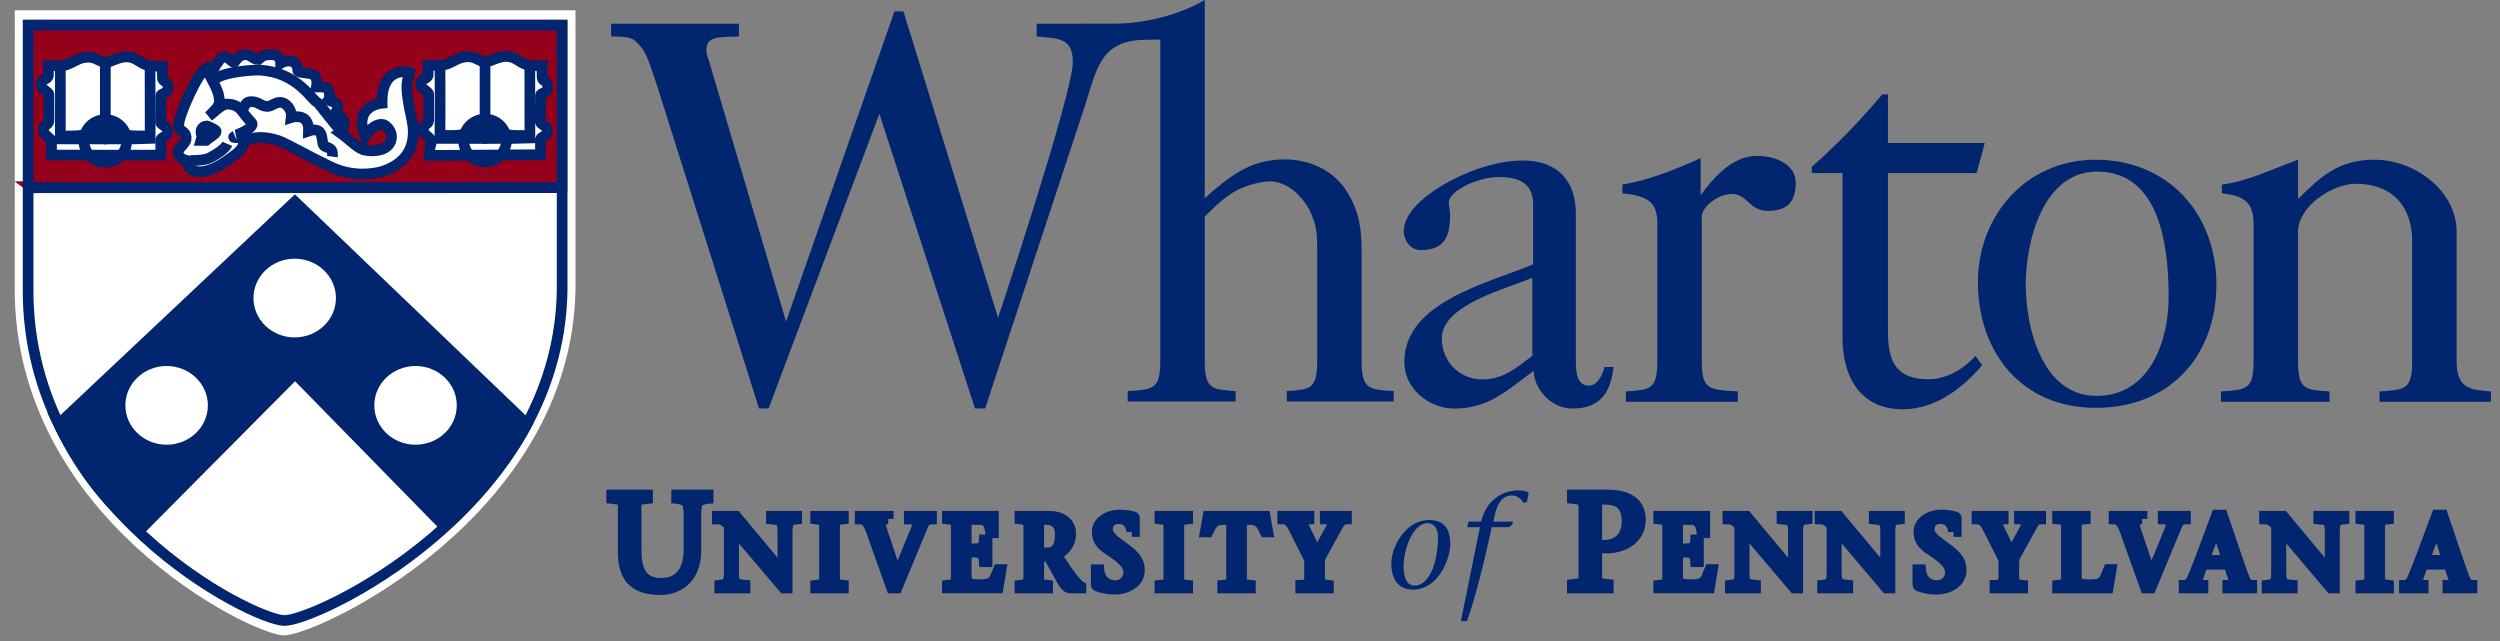 <?xml version="1.0" encoding="UTF-8"?>
<svg width="117px" height="30px" viewBox="0 0 117 30" version="1.1" xmlns="http://www.w3.org/2000/svg" xmlns:xlink="http://www.w3.org/1999/xlink">
    <rect x="0" y="0" width="117" height="30" fill="#808080" stroke="none"/>
    <!-- Generator: sketchtool 54.1 (76490) - https://sketchapp.com -->
    <title>26D86E51-0A13-4E54-9CF1-7EED5D4BC9BF@1x</title>
    <desc>Created with sketchtool.</desc>
    <g id="Welcome" stroke="none" stroke-width="1" fill="none" fill-rule="evenodd">
        <g id="Partners" transform="translate(-1161, -3927)">
            <g id="Wharton_Hall_Pennsylvania" transform="translate(1161, 3927)">
                <path d="M71.714,16.653 L71.714,13 C70.53,13.512 67.476,14.251 67.476,15.837 C67.476,16.885 68.266,17.756 69.371,17.756 C70.372,17.756 70.952,17.215 71.714,16.653 M71.75,12.369 L71.75,9.58 C71.75,8.559 71.091,8.287 70.119,8.287 C69.171,8.287 67.807,8.925 67.801,9.478 C67.799,9.633 67.863,9.82 67.863,10.076 C67.863,11.047 67.615,11.704 66.485,11.704 C66.011,11.704 65.697,11.244 65.697,10.835 C65.697,10.272 66.091,9.735 66.645,9.274 C67.827,8.304 69.722,7.511 71.275,7.511 C72.881,7.511 73.749,8.456 73.749,9.991 L73.749,16.845 C73.749,17.278 73.749,18.047 74.353,18.047 C74.775,18.047 75.012,17.511 75.092,17.176 L75.513,17.176 C75.382,18.404 74.856,19.12 73.592,19.12 C72.618,19.12 71.803,18.25 71.776,17.357 C70.538,18.25 69.697,19.12 68.064,19.12 C66.853,19.12 65.722,18.174 65.722,16.946 C65.722,14.134 69.617,13.265 71.75,12.369" id="Shape" fill="#01256E"></path>
                <path d="M94.804,13.305 C94.804,15.274 95.543,18.528 98.121,18.528 C100.622,18.528 101.492,15.94 101.492,13.919 C101.492,11.747 101.177,8.031 98.148,8.031 C95.568,8.031 94.804,11.389 94.804,13.305 M92.567,13.203 C92.567,10.109 94.804,7.476 98.069,7.476 C101.519,7.476 103.728,10.057 103.728,13.305 C103.728,16.629 101.57,19.086 98.095,19.086 C94.57,19.086 92.567,16.452 92.567,13.203" id="Shape" fill="#01256E"></path>
                <path d="M28.599,1.706 L28.599,1.112 L34.582,1.112 L34.582,1.707 C33.477,1.732 33.057,1.727 33.057,2.392 C33.057,2.417 33.075,2.595 33.18,2.85 L36.788,15.05 L41.861,0.53 L42.28,0.53 L46.708,14.872 C46.708,14.872 50.208,4.387 50.208,2.903 C50.208,1.727 49.464,1.808 48.516,1.707 L48.516,1.112 L52.183,1.107 C53.799,1.108 55.445,0.56 56.381,0 L56.381,9.276 C57.516,8.271 58.487,7.46 60.118,7.46 C61.329,7.46 62.461,7.997 63.067,9.021 C63.621,9.916 63.724,10.76 63.724,11.756 L63.724,16.896 C63.724,18.227 64.066,18.227 65.226,18.303 L65.226,18.788 L60.223,18.788 L60.223,18.303 C61.303,18.227 61.645,18.227 61.645,16.896 L61.645,11.756 C61.645,10.937 61.645,10.579 61.276,9.812 C60.854,9.069 60.105,8.353 59.144,8.509 C57.696,8.742 57.137,9.416 56.381,10.134 L56.381,16.896 C56.381,18.227 56.725,18.227 57.827,18.303 L57.827,18.788 L52.775,18.788 L52.775,18.303 C53.958,18.227 54.301,18.227 54.301,16.896 L54.301,1.862 C54.331,1.841 53.891,1.858 53.356,1.87 C51.335,1.997 51.282,3.524 50.639,5.358 L46.104,19.115 L45.63,19.115 L41.155,5.325 L35.97,19.115 L35.523,19.115 L30.74,3.976 C30.455,3.186 30.319,2.519 29.899,2.085 C29.66,1.854 29.65,1.702 28.599,1.706" id="Path" fill="#01256E" fill-rule="nonzero"></path>
                <path d="M109.021,18.804 L109.021,18.319 C107.888,18.241 107.547,18.241 107.547,16.91 L107.547,10.852 C107.547,9.673 109.125,8.6 110.26,8.6 C111.968,8.6 112.89,9.673 112.89,11.286 L112.89,16.91 C112.89,18.241 112.55,18.241 111.363,18.319 L111.363,18.804 L116.575,18.804 L116.575,18.319 C115.681,18.241 114.97,18.241 114.97,16.91 L114.97,10.852 C114.97,8.933 113.021,7.475 111.125,7.475 C109.467,7.475 108.626,8.24 107.547,9.313 L107.547,7.475 C106.414,7.884 105.216,8.477 103.981,8.642 L103.981,9.047 C105.078,9.163 105.467,9.513 105.467,10.484 L105.467,16.91 C105.467,18.241 105.126,18.241 103.94,18.319 L103.94,18.804" id="Path" fill="#01256E" fill-rule="nonzero"></path>
                <path d="M81.329,18.804 L81.329,18.319 C79.985,18.241 79.643,18.241 79.643,16.91 L79.643,10.134 C79.643,9.726 80.325,9.088 81.066,9.079 C81.749,9.068 81.87,9.869 82.727,9.869 C83.78,9.869 84.04,9.308 84.04,8.542 C84.04,7.748 83.182,7.296 82.222,7.296 C81.092,7.296 80.216,8.275 79.592,9.135 L79.592,7.399 C78.396,7.944 77.104,8.452 75.927,8.638 L75.927,9.047 C77.101,9.169 77.563,9.445 77.563,10.441 L77.563,16.91 C77.563,18.241 77.221,18.241 76.09,18.319 L76.09,18.804" id="Path" fill="#01256E" fill-rule="nonzero"></path>
                <path d="M92.506,8.1 L92.887,6.693 L88.357,6.693 L88.357,4.415 L88.092,4.415 C87.034,5.667 86.015,6.729 84.792,7.806 L84.792,8.1 L86.23,8.1 L86.23,15.808 C86.23,17.636 87.06,19.154 89.05,19.154 C90.758,19.154 92.061,17.917 92.767,17.092 L92.453,16.656 C91.832,17.35 91.01,17.749 90.265,17.749 C88.746,17.749 88.357,16.934 88.357,15.525 L88.357,8.1" id="Path" fill="#01256E" fill-rule="nonzero"></path>
                <path d="M29.771,25.766 C29.771,26.635 30.007,27.3 30.938,27.3 C31.794,27.3 32.244,26.729 32.244,25.736 L32.244,24.004 C32.244,23.874 32.218,23.771 32.207,23.671 C32.175,23.445 31.961,23.358 31.667,23.328 L31.667,23.168 L33.141,23.168 L33.141,23.328 C32.842,23.358 32.635,23.445 32.604,23.671 C32.593,23.771 32.567,23.874 32.567,24.004 L32.567,25.76 C32.567,27.096 31.712,27.594 30.906,27.594 C29.577,27.594 29.165,26.923 29.165,25.798 L29.165,23.945 C29.165,23.367 29.192,23.397 28.626,23.329 L28.626,23.168 L30.306,23.168 L30.306,23.329 C29.745,23.397 29.768,23.367 29.768,23.945" id="Path" fill="#01256E" fill-rule="nonzero"></path>
                <path d="M29.771,25.766 C29.771,26.635 30.007,27.3 30.938,27.3 C31.794,27.3 32.244,26.729 32.244,25.736 L32.244,24.004 C32.244,23.874 32.218,23.771 32.207,23.671 C32.175,23.445 31.961,23.358 31.667,23.328 L31.667,23.168 L33.141,23.168 L33.141,23.328 C32.842,23.358 32.635,23.445 32.604,23.671 C32.593,23.771 32.567,23.874 32.567,24.004 L32.567,25.76 C32.567,27.096 31.712,27.594 30.906,27.594 C29.577,27.594 29.165,26.923 29.165,25.798 L29.165,23.945 C29.165,23.367 29.192,23.397 28.626,23.329 L28.626,23.168 L30.306,23.168 L30.306,23.329 C29.745,23.397 29.768,23.367 29.768,23.945 L29.768,25.766 L29.771,25.766 Z" id="Path" stroke="#01256E" stroke-width="0.5"></path>
                <path d="M36.678,27.518 C35.911,26.617 35.117,25.672 34.33,24.75 L34.33,26.87 C34.33,26.971 34.351,27.053 34.36,27.128 C34.383,27.302 34.549,27.37 34.865,27.393 L34.865,27.518 L33.685,27.518 L33.685,27.393 C33.917,27.37 34.076,27.302 34.1,27.128 C34.11,27.053 34.128,26.971 34.128,26.87 L34.128,24.61 C33.994,24.438 33.843,24.285 33.571,24.285 L33.571,24.161 L34.446,24.161 C35.162,25.026 35.911,25.911 36.629,26.779 L36.639,26.779 L36.639,24.809 C36.639,24.707 36.621,24.627 36.61,24.549 C36.586,24.376 36.421,24.31 36.103,24.286 L36.103,24.162 L37.285,24.162 L37.285,24.286 C37.057,24.31 36.893,24.376 36.87,24.549 C36.861,24.627 36.84,24.707 36.84,24.809 L36.84,27.518" id="Path" fill="#01256E" fill-rule="nonzero"></path>
                <path d="M36.678,27.518 C35.911,26.617 35.117,25.672 34.33,24.75 L34.33,26.87 C34.33,26.971 34.351,27.053 34.36,27.128 C34.383,27.302 34.549,27.37 34.865,27.393 L34.865,27.518 L33.685,27.518 L33.685,27.393 C33.917,27.37 34.076,27.302 34.1,27.128 C34.11,27.053 34.128,26.971 34.128,26.87 L34.128,24.61 C33.994,24.438 33.843,24.285 33.571,24.285 L33.571,24.161 L34.446,24.161 C35.162,25.026 35.911,25.911 36.629,26.779 L36.639,26.779 L36.639,24.809 C36.639,24.707 36.621,24.627 36.61,24.549 C36.586,24.376 36.421,24.31 36.103,24.286 L36.103,24.162 L37.285,24.162 L37.285,24.286 C37.057,24.31 36.893,24.376 36.87,24.549 C36.861,24.627 36.84,24.707 36.84,24.809 L36.84,27.518 L36.678,27.518 L36.678,27.518 Z" id="Path" stroke="#01256E" stroke-width="0.5"></path>
                <path d="M39.056,26.918 C39.056,27.366 39.035,27.34 39.47,27.393 L39.47,27.518 L38.174,27.518 L38.174,27.393 C38.608,27.341 38.588,27.366 38.588,26.918 L38.588,24.76 C38.588,24.314 38.608,24.338 38.174,24.285 L38.174,24.161 L39.47,24.161 L39.47,24.285 C39.035,24.337 39.056,24.314 39.056,24.76" id="Path" fill="#01256E" fill-rule="nonzero"></path>
                <path d="M39.056,26.918 C39.056,27.366 39.035,27.34 39.47,27.393 L39.47,27.518 L38.174,27.518 L38.174,27.393 C38.608,27.341 38.588,27.366 38.588,26.918 L38.588,24.76 C38.588,24.314 38.608,24.338 38.174,24.285 L38.174,24.161 L39.47,24.161 L39.47,24.285 C39.035,24.337 39.056,24.314 39.056,24.76 L39.056,26.918 Z" id="Path" stroke="#01256E" stroke-width="0.5"></path>
                <path d="M41.569,24.286 C41.305,24.286 41.112,24.361 41.269,24.822 C41.458,25.389 41.737,26.213 41.986,26.942 C42.294,26.209 42.589,25.471 42.889,24.736 C43.009,24.435 42.882,24.286 42.554,24.286 L42.554,24.162 L43.595,24.162 L43.595,24.286 C43.456,24.286 43.298,24.332 43.195,24.575 C42.791,25.556 42.383,26.536 41.977,27.518 L41.73,27.518 C41.439,26.689 41.11,25.764 40.815,24.948 C40.638,24.435 40.488,24.286 40.256,24.286 L40.256,24.162 L41.567,24.162" id="Path" fill="#01256E" fill-rule="nonzero"></path>
                <path d="M41.569,24.286 C41.305,24.286 41.112,24.361 41.269,24.822 C41.458,25.389 41.737,26.213 41.986,26.942 C42.294,26.209 42.589,25.471 42.889,24.736 C43.009,24.435 42.882,24.286 42.554,24.286 L42.554,24.162 L43.595,24.162 L43.595,24.286 C43.456,24.286 43.298,24.332 43.195,24.575 C42.791,25.556 42.383,26.536 41.977,27.518 L41.73,27.518 C41.439,26.689 41.11,25.764 40.815,24.948 C40.638,24.435 40.488,24.286 40.256,24.286 L40.256,24.162 L41.567,24.162 L41.567,24.286 L41.569,24.286 Z" id="Path" stroke="#01256E" stroke-width="0.5"></path>
                <path d="M44.339,27.394 C44.772,27.341 44.753,27.366 44.753,26.918 L44.753,24.76 C44.753,24.314 44.772,24.338 44.339,24.285 L44.339,24.161 L46.492,24.161 L46.492,24.932 L46.367,24.932 C46.319,24.575 46.221,24.313 45.875,24.313 L45.219,24.313 L45.219,25.684 L45.624,25.684 C45.929,25.684 46.059,25.564 46.068,25.267 L46.194,25.267 L46.194,26.289 L46.068,26.289 C46.059,26.007 45.947,25.839 45.624,25.839 L45.219,25.839 L45.219,26.924 C45.219,27.331 45.409,27.364 45.841,27.364 C46.541,27.364 46.505,27.168 46.729,26.654 L46.853,26.654 L46.708,27.516 L44.339,27.516" id="Path" fill="#01256E" fill-rule="nonzero"></path>
                <path d="M44.339,27.394 C44.772,27.341 44.753,27.366 44.753,26.918 L44.753,24.76 C44.753,24.314 44.772,24.338 44.339,24.285 L44.339,24.161 L46.492,24.161 L46.492,24.932 L46.367,24.932 C46.319,24.575 46.221,24.313 45.875,24.313 L45.219,24.313 L45.219,25.684 L45.624,25.684 C45.929,25.684 46.059,25.564 46.068,25.267 L46.194,25.267 L46.194,26.289 L46.068,26.289 C46.059,26.007 45.947,25.839 45.624,25.839 L45.219,25.839 L45.219,26.924 C45.219,27.331 45.409,27.364 45.841,27.364 C46.541,27.364 46.505,27.168 46.729,26.654 L46.853,26.654 L46.708,27.516 L44.339,27.516 L44.339,27.394 L44.339,27.394 Z" id="Path" stroke="#01256E" stroke-width="0.5"></path>
                <path d="M47.733,24.162 L49.132,24.162 C49.62,24.162 50.108,24.414 50.108,24.977 C50.108,25.47 49.803,25.809 49.433,25.955 L49.904,26.669 C50.146,27.019 50.414,27.357 50.585,27.456 L50.585,27.518 L50.087,27.518 C49.803,27.518 49.649,26.996 49.066,26.032 L48.614,26.032 L48.614,26.918 C48.614,27.366 48.593,27.34 49.028,27.394 L49.028,27.518 L47.733,27.518 L47.733,27.394 C48.165,27.341 48.147,27.366 48.147,26.918 L48.147,24.76 C48.147,24.314 48.165,24.338 47.733,24.285 L47.733,24.162 L47.733,24.162 Z M48.614,25.879 L49.013,25.879 C49.433,25.879 49.623,25.563 49.623,25.019 C49.623,24.497 49.335,24.315 48.983,24.315 L48.614,24.315 L48.614,25.879 L48.614,25.879 Z" id="Shape" fill="#01256E" fill-rule="nonzero"></path>
                <path d="M47.733,24.162 L49.132,24.162 C49.62,24.162 50.108,24.414 50.108,24.977 C50.108,25.47 49.803,25.809 49.433,25.955 L49.904,26.669 C50.146,27.019 50.414,27.357 50.585,27.456 L50.585,27.518 L50.087,27.518 C49.803,27.518 49.649,26.996 49.066,26.032 L48.614,26.032 L48.614,26.918 C48.614,27.366 48.593,27.34 49.028,27.394 L49.028,27.518 L47.733,27.518 L47.733,27.394 C48.165,27.341 48.147,27.366 48.147,26.918 L48.147,24.76 C48.147,24.314 48.165,24.338 47.733,24.285 L47.733,24.162 L47.733,24.162 Z M48.614,25.879 L49.013,25.879 C49.433,25.879 49.623,25.563 49.623,25.019 C49.623,24.497 49.335,24.315 48.983,24.315 L48.614,24.315 L48.614,25.879 L48.614,25.879 Z" id="Shape" stroke="#01256E" stroke-width="0.5"></path>
                <path d="M52.969,24.876 C52.929,24.541 52.747,24.271 52.361,24.271 C52.082,24.271 51.832,24.415 51.832,24.77 C51.832,25.106 52.169,25.307 52.651,25.667 C53.16,26.046 53.325,26.29 53.325,26.688 C53.325,27.26 52.738,27.576 52.158,27.576 C51.851,27.576 51.586,27.518 51.336,27.422 C51.315,27.412 51.303,27.393 51.303,27.355 L51.303,26.664 L51.428,26.664 C51.481,27.196 51.832,27.408 52.203,27.408 C52.544,27.408 52.824,27.148 52.824,26.798 C52.824,26.486 52.656,26.233 51.932,25.757 C51.673,25.582 51.35,25.397 51.35,24.875 C51.35,24.442 51.832,24.104 52.387,24.104 C52.593,24.104 52.869,24.126 53.061,24.194 C53.091,24.202 53.093,24.224 53.093,24.246 L53.093,24.875" id="Path" fill="#01256E" fill-rule="nonzero"></path>
                <path d="M52.969,24.876 C52.929,24.541 52.747,24.271 52.361,24.271 C52.082,24.271 51.832,24.415 51.832,24.77 C51.832,25.106 52.169,25.307 52.651,25.667 C53.16,26.046 53.325,26.29 53.325,26.688 C53.325,27.26 52.738,27.576 52.158,27.576 C51.851,27.576 51.586,27.518 51.336,27.422 C51.315,27.412 51.303,27.393 51.303,27.355 L51.303,26.664 L51.428,26.664 C51.481,27.196 51.832,27.408 52.203,27.408 C52.544,27.408 52.824,27.148 52.824,26.798 C52.824,26.486 52.656,26.233 51.932,25.757 C51.673,25.582 51.35,25.397 51.35,24.875 C51.35,24.442 51.832,24.104 52.387,24.104 C52.593,24.104 52.869,24.126 53.061,24.194 C53.091,24.202 53.093,24.224 53.093,24.246 L53.093,24.875 L52.969,24.875 L52.969,24.876 Z" id="Path" stroke="#01256E" stroke-width="0.5"></path>
                <path d="M55.169,26.918 C55.169,27.366 55.151,27.34 55.584,27.393 L55.584,27.518 L54.285,27.518 L54.285,27.393 C54.72,27.341 54.703,27.366 54.703,26.918 L54.703,24.76 C54.703,24.314 54.72,24.338 54.285,24.285 L54.285,24.161 L55.584,24.161 L55.584,24.285 C55.151,24.337 55.169,24.314 55.169,24.76" id="Path" fill="#01256E" fill-rule="nonzero"></path>
                <path d="M55.169,26.918 C55.169,27.366 55.151,27.34 55.584,27.393 L55.584,27.518 L54.285,27.518 L54.285,27.393 C54.72,27.341 54.703,27.366 54.703,26.918 L54.703,24.76 C54.703,24.314 54.72,24.338 54.285,24.285 L54.285,24.161 L55.584,24.161 L55.584,24.285 C55.151,24.337 55.169,24.314 55.169,24.76 L55.169,26.918 Z" id="Path" stroke="#01256E" stroke-width="0.5"></path>
                <path d="M58.104,26.918 C58.104,27.366 58.085,27.34 58.517,27.393 L58.517,27.518 L57.222,27.518 L57.222,27.393 C57.654,27.341 57.638,27.366 57.638,26.918 L57.638,24.315 L57.202,24.315 C56.782,24.315 56.688,24.576 56.529,24.894 L56.407,24.894 L56.538,24.162 L59.204,24.162 L59.333,24.894 L59.211,24.894 C59.053,24.576 58.957,24.315 58.537,24.315 L58.105,24.315" id="Path" fill="#01256E" fill-rule="nonzero"></path>
                <path d="M58.104,26.918 C58.104,27.366 58.085,27.34 58.517,27.393 L58.517,27.518 L57.222,27.518 L57.222,27.393 C57.654,27.341 57.638,27.366 57.638,26.918 L57.638,24.315 L57.202,24.315 C56.782,24.315 56.688,24.576 56.529,24.894 L56.407,24.894 L56.538,24.162 L59.204,24.162 L59.333,24.894 L59.211,24.894 C59.053,24.576 58.957,24.315 58.537,24.315 L58.105,24.315 L58.105,26.918 L58.104,26.918 Z" id="Path" stroke="#01256E" stroke-width="0.5"></path>
                <path d="M60.874,27.394 C61.308,27.341 61.288,27.366 61.288,26.918 L61.288,26.18 L60.549,24.716 C60.388,24.404 60.254,24.285 60.031,24.285 L60.031,24.161 L61.26,24.161 L61.26,24.285 C60.895,24.285 60.928,24.468 61.047,24.716 L61.634,25.921 L62.296,24.716 C62.459,24.424 62.304,24.285 62.022,24.285 L62.022,24.161 L63.012,24.161 L63.012,24.285 C62.879,24.285 62.747,24.347 62.619,24.576 L61.815,26.032 C61.766,26.128 61.758,26.263 61.758,26.381 L61.758,26.918 C61.758,27.366 61.738,27.34 62.169,27.394 L62.169,27.518 L60.873,27.518" id="Path" fill="#01256E" fill-rule="nonzero"></path>
                <path d="M60.874,27.394 C61.308,27.341 61.288,27.366 61.288,26.918 L61.288,26.18 L60.549,24.716 C60.388,24.404 60.254,24.285 60.031,24.285 L60.031,24.161 L61.26,24.161 L61.26,24.285 C60.895,24.285 60.928,24.468 61.047,24.716 L61.634,25.921 L62.296,24.716 C62.459,24.424 62.304,24.285 62.022,24.285 L62.022,24.161 L63.012,24.161 L63.012,24.285 C62.879,24.285 62.747,24.347 62.619,24.576 L61.815,26.032 C61.766,26.128 61.758,26.263 61.758,26.381 L61.758,26.918 C61.758,27.366 61.738,27.34 62.169,27.394 L62.169,27.518 L60.873,27.518 L60.873,27.394 L60.874,27.394 Z" id="Path" stroke="#01256E" stroke-width="0.5"></path>
                <path d="M65.114,26.369 C65.114,25.554 65.819,24.336 66.862,24.336 C67.692,24.336 67.873,24.894 67.873,25.454 C67.873,26.138 67.324,27.593 66.13,27.593 C65.332,27.593 65.114,26.954 65.114,26.369 M67.299,25.155 C67.299,24.509 66.904,24.485 66.804,24.485 C66.13,24.485 65.688,25.692 65.688,26.499 C65.688,26.822 65.744,27.407 66.206,27.407 C66.917,27.406 67.299,26.238 67.299,25.155" id="Shape" fill="#01256E" fill-rule="nonzero"></path>
                <path d="M70.779,24.541 L70.628,24.672 L69.81,24.672 C69.504,26.15 69.008,28.122 68.651,29.069 L68.369,29.069 L69.261,24.672 L68.668,24.672 L68.726,24.412 L69.312,24.412 C69.641,23.086 70.742,22.949 71.003,22.949 C71.147,22.949 71.446,22.972 71.542,23.061 L71.466,23.471 L71.31,23.546 C71.221,23.377 71.023,23.186 70.76,23.186 C70.385,23.186 70.103,23.439 69.955,24.11 L69.887,24.411 L70.805,24.411" id="Path" fill="#01256E" fill-rule="nonzero"></path>
                <path d="M74.729,26.741 C74.729,27.32 74.703,27.289 75.266,27.357 L75.266,27.518 L73.587,27.518 L73.587,27.357 C74.149,27.289 74.125,27.32 74.125,26.741 L74.125,23.943 C74.125,23.366 74.149,23.396 73.587,23.327 L73.587,23.167 L75.22,23.167 C76.258,23.167 76.771,23.577 76.771,24.322 C76.771,25.217 75.96,25.703 75.005,25.647 L75.005,25.522 C75.784,25.536 76.146,25.069 76.146,24.383 C76.146,23.688 75.81,23.365 75.111,23.365 L74.729,23.365" id="Path" fill="#01256E" fill-rule="nonzero"></path>
                <path d="M74.729,26.741 C74.729,27.32 74.703,27.289 75.266,27.357 L75.266,27.518 L73.587,27.518 L73.587,27.357 C74.149,27.289 74.125,27.32 74.125,26.741 L74.125,23.943 C74.125,23.366 74.149,23.396 73.587,23.327 L73.587,23.167 L75.22,23.167 C76.258,23.167 76.771,23.577 76.771,24.322 C76.771,25.217 75.96,25.703 75.005,25.647 L75.005,25.522 C75.784,25.536 76.146,25.069 76.146,24.383 C76.146,23.688 75.81,23.365 75.111,23.365 L74.729,23.365 L74.729,26.741 L74.729,26.741 Z" id="Path" stroke="#01256E" stroke-width="0.5"></path>
                <path d="M77.631,27.394 C78.064,27.341 78.045,27.366 78.045,26.918 L78.045,24.76 C78.045,24.314 78.064,24.338 77.631,24.285 L77.631,24.161 L79.785,24.161 L79.785,24.932 L79.659,24.932 C79.61,24.575 79.513,24.313 79.167,24.313 L78.512,24.313 L78.512,25.684 L78.916,25.684 C79.219,25.684 79.35,25.564 79.36,25.267 L79.486,25.267 L79.486,26.289 L79.36,26.289 C79.35,26.007 79.239,25.839 78.916,25.839 L78.512,25.839 L78.512,26.924 C78.512,27.331 78.7,27.364 79.133,27.364 C79.83,27.364 79.798,27.168 80.021,26.654 L80.145,26.654 L80.001,27.516 L77.631,27.516" id="Path" fill="#01256E" fill-rule="nonzero"></path>
                <path d="M77.631,27.394 C78.064,27.341 78.045,27.366 78.045,26.918 L78.045,24.76 C78.045,24.314 78.064,24.338 77.631,24.285 L77.631,24.161 L79.785,24.161 L79.785,24.932 L79.659,24.932 C79.61,24.575 79.513,24.313 79.167,24.313 L78.512,24.313 L78.512,25.684 L78.916,25.684 C79.219,25.684 79.35,25.564 79.36,25.267 L79.486,25.267 L79.486,26.289 L79.36,26.289 C79.35,26.007 79.239,25.839 78.916,25.839 L78.512,25.839 L78.512,26.924 C78.512,27.331 78.7,27.364 79.133,27.364 C79.83,27.364 79.798,27.168 80.021,26.654 L80.145,26.654 L80.001,27.516 L77.631,27.516 L77.631,27.394 L77.631,27.394 Z" id="Path" stroke="#01256E" stroke-width="0.5"></path>
                <path d="M83.971,27.518 C83.205,26.617 82.411,25.672 81.625,24.75 L81.625,26.87 C81.625,26.971 81.644,27.053 81.654,27.128 C81.678,27.302 81.84,27.37 82.158,27.393 L82.158,27.518 L80.979,27.518 L80.979,27.393 C81.211,27.37 81.37,27.302 81.393,27.128 C81.405,27.053 81.421,26.971 81.421,26.87 L81.421,24.61 C81.288,24.438 81.138,24.285 80.865,24.285 L80.865,24.161 L81.74,24.161 C82.459,25.026 83.205,25.911 83.923,26.779 L83.931,26.779 L83.931,24.809 C83.931,24.707 83.914,24.627 83.902,24.549 C83.88,24.376 83.715,24.31 83.398,24.286 L83.398,24.162 L84.578,24.162 L84.578,24.286 C84.353,24.31 84.187,24.376 84.164,24.549 C84.155,24.627 84.134,24.707 84.134,24.809 L84.134,27.518" id="Path" fill="#01256E" fill-rule="nonzero"></path>
                <path d="M83.971,27.518 C83.205,26.617 82.411,25.672 81.625,24.75 L81.625,26.87 C81.625,26.971 81.644,27.053 81.654,27.128 C81.678,27.302 81.84,27.37 82.158,27.393 L82.158,27.518 L80.979,27.518 L80.979,27.393 C81.211,27.37 81.37,27.302 81.393,27.128 C81.405,27.053 81.421,26.971 81.421,26.87 L81.421,24.61 C81.288,24.438 81.138,24.285 80.865,24.285 L80.865,24.161 L81.74,24.161 C82.459,25.026 83.205,25.911 83.923,26.779 L83.931,26.779 L83.931,24.809 C83.931,24.707 83.914,24.627 83.902,24.549 C83.88,24.376 83.715,24.31 83.398,24.286 L83.398,24.162 L84.578,24.162 L84.578,24.286 C84.353,24.31 84.187,24.376 84.164,24.549 C84.155,24.627 84.134,24.707 84.134,24.809 L84.134,27.518 L83.971,27.518 L83.971,27.518 Z" id="Path" stroke="#01256E" stroke-width="0.5"></path>
                <path d="M88.287,27.518 C87.52,26.617 86.726,25.672 85.94,24.75 L85.94,26.87 C85.94,26.971 85.961,27.053 85.969,27.128 C85.994,27.302 86.158,27.37 86.476,27.393 L86.476,27.518 L85.297,27.518 L85.297,27.393 C85.527,27.37 85.687,27.302 85.708,27.128 C85.722,27.053 85.737,26.971 85.737,26.87 L85.737,24.61 C85.605,24.438 85.456,24.285 85.18,24.285 L85.18,24.161 L86.057,24.161 C86.774,25.026 87.52,25.911 88.238,26.779 L88.247,26.779 L88.247,24.809 C88.247,24.707 88.229,24.627 88.221,24.549 C88.195,24.376 88.031,24.31 87.714,24.286 L87.714,24.162 L88.894,24.162 L88.894,24.286 C88.668,24.31 88.503,24.376 88.481,24.549 C88.468,24.627 88.449,24.707 88.449,24.809 L88.449,27.518" id="Path" fill="#01256E" fill-rule="nonzero"></path>
                <path d="M88.287,27.518 C87.52,26.617 86.726,25.672 85.94,24.75 L85.94,26.87 C85.94,26.971 85.961,27.053 85.969,27.128 C85.994,27.302 86.158,27.37 86.476,27.393 L86.476,27.518 L85.297,27.518 L85.297,27.393 C85.527,27.37 85.687,27.302 85.708,27.128 C85.722,27.053 85.737,26.971 85.737,26.87 L85.737,24.61 C85.605,24.438 85.456,24.285 85.18,24.285 L85.18,24.161 L86.057,24.161 C86.774,25.026 87.52,25.911 88.238,26.779 L88.247,26.779 L88.247,24.809 C88.247,24.707 88.229,24.627 88.221,24.549 C88.195,24.376 88.031,24.31 87.714,24.286 L87.714,24.162 L88.894,24.162 L88.894,24.286 C88.668,24.31 88.503,24.376 88.481,24.549 C88.468,24.627 88.449,24.707 88.449,24.809 L88.449,27.518 L88.287,27.518 L88.287,27.518 Z" id="Path" stroke="#01256E" stroke-width="0.5"></path>
                <path d="M91.425,24.876 C91.385,24.541 91.201,24.271 90.817,24.271 C90.538,24.271 90.288,24.415 90.288,24.77 C90.288,25.106 90.625,25.307 91.106,25.667 C91.617,26.046 91.781,26.29 91.781,26.688 C91.781,27.26 91.195,27.576 90.615,27.576 C90.306,27.576 90.041,27.518 89.789,27.422 C89.772,27.412 89.757,27.393 89.757,27.355 L89.757,26.664 L89.883,26.664 C89.935,27.196 90.288,27.408 90.658,27.408 C90.999,27.408 91.279,27.148 91.279,26.798 C91.279,26.486 91.112,26.233 90.388,25.757 C90.129,25.582 89.806,25.397 89.806,24.875 C89.806,24.442 90.288,24.104 90.842,24.104 C91.049,24.104 91.324,24.126 91.516,24.194 C91.544,24.202 91.55,24.224 91.55,24.246 L91.55,24.875" id="Path" fill="#01256E" fill-rule="nonzero"></path>
                <path d="M91.425,24.876 C91.385,24.541 91.201,24.271 90.817,24.271 C90.538,24.271 90.288,24.415 90.288,24.77 C90.288,25.106 90.625,25.307 91.106,25.667 C91.617,26.046 91.781,26.29 91.781,26.688 C91.781,27.26 91.195,27.576 90.615,27.576 C90.306,27.576 90.041,27.518 89.789,27.422 C89.772,27.412 89.757,27.393 89.757,27.355 L89.757,26.664 L89.883,26.664 C89.935,27.196 90.288,27.408 90.658,27.408 C90.999,27.408 91.279,27.148 91.279,26.798 C91.279,26.486 91.112,26.233 90.388,25.757 C90.129,25.582 89.806,25.397 89.806,24.875 C89.806,24.442 90.288,24.104 90.842,24.104 C91.049,24.104 91.324,24.126 91.516,24.194 C91.544,24.202 91.55,24.224 91.55,24.246 L91.55,24.875 L91.425,24.875 L91.425,24.876 Z" id="Path" stroke="#01256E" stroke-width="0.5"></path>
                <path d="M93.366,27.394 C93.799,27.341 93.779,27.366 93.779,26.918 L93.779,26.18 L93.037,24.716 C92.878,24.404 92.744,24.285 92.522,24.285 L92.522,24.161 L93.75,24.161 L93.75,24.285 C93.385,24.285 93.418,24.468 93.537,24.716 L94.123,25.921 L94.786,24.716 C94.949,24.424 94.797,24.285 94.511,24.285 L94.511,24.161 L95.503,24.161 L95.503,24.285 C95.37,24.285 95.239,24.347 95.108,24.576 L94.305,26.032 C94.258,26.128 94.245,26.263 94.245,26.381 L94.245,26.918 C94.245,27.366 94.227,27.34 94.66,27.394 L94.66,27.518 L93.365,27.518" id="Path" fill="#01256E" fill-rule="nonzero"></path>
                <path d="M93.366,27.394 C93.799,27.341 93.779,27.366 93.779,26.918 L93.779,26.18 L93.037,24.716 C92.878,24.404 92.744,24.285 92.522,24.285 L92.522,24.161 L93.75,24.161 L93.75,24.285 C93.385,24.285 93.418,24.468 93.537,24.716 L94.123,25.921 L94.786,24.716 C94.949,24.424 94.797,24.285 94.511,24.285 L94.511,24.161 L95.503,24.161 L95.503,24.285 C95.37,24.285 95.239,24.347 95.108,24.576 L94.305,26.032 C94.258,26.128 94.245,26.263 94.245,26.381 L94.245,26.918 C94.245,27.366 94.227,27.34 94.66,27.394 L94.66,27.518 L93.365,27.518 L93.365,27.394 L93.366,27.394 Z" id="Path" stroke="#01256E" stroke-width="0.5"></path>
                <path d="M96.294,27.394 C96.729,27.341 96.71,27.366 96.71,26.918 L96.71,24.76 C96.71,24.314 96.729,24.338 96.294,24.285 L96.294,24.161 L97.593,24.161 L97.593,24.285 C97.156,24.337 97.175,24.314 97.175,24.76 L97.175,26.996 C97.175,27.332 97.366,27.365 97.793,27.365 C98.492,27.365 98.462,27.169 98.685,26.655 L98.803,26.655 L98.66,27.517 L96.294,27.517" id="Path" fill="#01256E" fill-rule="nonzero"></path>
                <path d="M96.294,27.394 C96.729,27.341 96.71,27.366 96.71,26.918 L96.71,24.76 C96.71,24.314 96.729,24.338 96.294,24.285 L96.294,24.161 L97.593,24.161 L97.593,24.285 C97.156,24.337 97.175,24.314 97.175,24.76 L97.175,26.996 C97.175,27.332 97.366,27.365 97.793,27.365 C98.492,27.365 98.462,27.169 98.685,26.655 L98.803,26.655 L98.66,27.517 L96.294,27.517 L96.294,27.394 Z" id="Path" stroke="#01256E" stroke-width="0.5"></path>
                <path d="M100.251,24.286 C99.987,24.286 99.793,24.361 99.951,24.822 C100.14,25.389 100.419,26.213 100.669,26.942 C100.979,26.209 101.271,25.471 101.57,24.736 C101.691,24.435 101.566,24.286 101.237,24.286 L101.237,24.162 L102.277,24.162 L102.277,24.286 C102.138,24.286 101.978,24.332 101.879,24.575 C101.473,25.556 101.066,26.536 100.658,27.518 L100.413,27.518 C100.12,26.689 99.792,25.764 99.496,24.948 C99.318,24.435 99.17,24.286 98.939,24.286 L98.939,24.162 L100.249,24.162" id="Path" fill="#01256E" fill-rule="nonzero"></path>
                <path d="M100.251,24.286 C99.987,24.286 99.793,24.361 99.951,24.822 C100.14,25.389 100.419,26.213 100.669,26.942 C100.979,26.209 101.271,25.471 101.57,24.736 C101.691,24.435 101.566,24.286 101.237,24.286 L101.237,24.162 L102.277,24.162 L102.277,24.286 C102.138,24.286 101.978,24.332 101.879,24.575 C101.473,25.556 101.066,26.536 100.658,27.518 L100.413,27.518 C100.12,26.689 99.792,25.764 99.496,24.948 C99.318,24.435 99.17,24.286 98.939,24.286 L98.939,24.162 L100.249,24.162 L100.249,24.286 L100.251,24.286 Z" id="Path" stroke="#01256E" stroke-width="0.5"></path>
                <path d="M103.079,26.406 L102.857,27.05 C102.795,27.238 102.887,27.394 103.099,27.394 L103.099,27.518 L102.219,27.518 L102.219,27.394 C102.35,27.394 102.491,27.313 102.568,27.154 C102.776,26.732 103.34,25.163 103.739,24.105 L104.009,24.105 C104.337,25.068 104.827,26.545 104.992,26.971 C105.098,27.241 105.175,27.393 105.382,27.393 L105.382,27.518 L104.259,27.518 L104.259,27.393 C104.564,27.393 104.593,27.237 104.515,27.024 L104.304,26.406 L103.079,26.406 L103.079,26.406 Z M104.245,26.223 L103.733,24.665 L103.725,24.665 L103.151,26.223 L104.245,26.223 Z" id="Shape" fill="#01256E" fill-rule="nonzero"></path>
                <path d="M103.079,26.406 L102.857,27.05 C102.795,27.238 102.887,27.394 103.099,27.394 L103.099,27.518 L102.219,27.518 L102.219,27.394 C102.35,27.394 102.491,27.313 102.568,27.154 C102.776,26.732 103.34,25.163 103.739,24.105 L104.009,24.105 C104.337,25.068 104.827,26.545 104.992,26.971 C105.098,27.241 105.175,27.393 105.382,27.393 L105.382,27.518 L104.259,27.518 L104.259,27.393 C104.564,27.393 104.593,27.237 104.515,27.024 L104.304,26.406 L103.079,26.406 L103.079,26.406 Z M104.245,26.223 L103.733,24.665 L103.725,24.665 L103.151,26.223 L104.245,26.223 Z" id="Shape" stroke="#01256E" stroke-width="0.5"></path>
                <path d="M109.09,27.518 C108.324,26.617 107.531,25.672 106.745,24.75 L106.745,26.87 C106.745,26.971 106.763,27.053 106.773,27.128 C106.798,27.302 106.96,27.37 107.28,27.393 L107.28,27.518 L106.099,27.518 L106.099,27.393 C106.328,27.37 106.489,27.302 106.513,27.128 C106.523,27.053 106.541,26.971 106.541,26.87 L106.541,24.61 C106.407,24.438 106.258,24.285 105.984,24.285 L105.984,24.161 L106.86,24.161 C107.578,25.026 108.324,25.911 109.042,26.779 L109.052,26.779 L109.052,24.809 C109.052,24.707 109.036,24.627 109.022,24.549 C108.998,24.376 108.833,24.31 108.516,24.286 L108.516,24.162 L109.697,24.162 L109.697,24.286 C109.471,24.31 109.307,24.376 109.283,24.549 C109.273,24.627 109.253,24.707 109.253,24.809 L109.253,27.518" id="Path" fill="#01256E" fill-rule="nonzero"></path>
                <path d="M109.09,27.518 C108.324,26.617 107.531,25.672 106.745,24.75 L106.745,26.87 C106.745,26.971 106.763,27.053 106.773,27.128 C106.798,27.302 106.96,27.37 107.28,27.393 L107.28,27.518 L106.099,27.518 L106.099,27.393 C106.328,27.37 106.489,27.302 106.513,27.128 C106.523,27.053 106.541,26.971 106.541,26.87 L106.541,24.61 C106.407,24.438 106.258,24.285 105.984,24.285 L105.984,24.161 L106.86,24.161 C107.578,25.026 108.324,25.911 109.042,26.779 L109.052,26.779 L109.052,24.809 C109.052,24.707 109.036,24.627 109.022,24.549 C108.998,24.376 108.833,24.31 108.516,24.286 L108.516,24.162 L109.697,24.162 L109.697,24.286 C109.471,24.31 109.307,24.376 109.283,24.549 C109.273,24.627 109.253,24.707 109.253,24.809 L109.253,27.518 L109.09,27.518 L109.09,27.518 Z" id="Path" stroke="#01256E" stroke-width="0.5"></path>
                <path d="M111.371,26.918 C111.371,27.366 111.35,27.34 111.783,27.393 L111.783,27.518 L110.489,27.518 L110.489,27.393 C110.921,27.341 110.901,27.366 110.901,26.918 L110.901,24.76 C110.901,24.314 110.921,24.338 110.489,24.285 L110.489,24.161 L111.783,24.161 L111.783,24.285 C111.35,24.337 111.371,24.314 111.371,24.76" id="Path" fill="#01256E" fill-rule="nonzero"></path>
                <path d="M111.371,26.918 C111.371,27.366 111.35,27.34 111.783,27.393 L111.783,27.518 L110.489,27.518 L110.489,27.393 C110.921,27.341 110.901,27.366 110.901,26.918 L110.901,24.76 C110.901,24.314 110.921,24.338 110.489,24.285 L110.489,24.161 L111.783,24.161 L111.783,24.285 C111.35,24.337 111.371,24.314 111.371,24.76 L111.371,26.918 Z" id="Path" stroke="#01256E" stroke-width="0.5"></path>
                <path d="M113.384,26.406 L113.164,27.05 C113.1,27.238 113.19,27.394 113.405,27.394 L113.405,27.518 L112.527,27.518 L112.527,27.394 C112.657,27.394 112.796,27.313 112.873,27.154 C113.079,26.732 113.645,25.163 114.045,24.105 L114.314,24.105 C114.641,25.068 115.134,26.545 115.297,26.971 C115.402,27.241 115.48,27.393 115.685,27.393 L115.685,27.518 L114.563,27.518 L114.563,27.393 C114.868,27.393 114.895,27.237 114.818,27.024 L114.61,26.406 L113.384,26.406 L113.384,26.406 Z M114.549,26.223 L114.039,24.665 L114.028,24.665 L113.456,26.223 L114.549,26.223 Z" id="Shape" fill="#01256E" fill-rule="nonzero"></path>
                <path d="M113.384,26.406 L113.164,27.05 C113.1,27.238 113.19,27.394 113.405,27.394 L113.405,27.518 L112.527,27.518 L112.527,27.394 C112.657,27.394 112.796,27.313 112.873,27.154 C113.079,26.732 113.645,25.163 114.045,24.105 L114.314,24.105 C114.641,25.068 115.134,26.545 115.297,26.971 C115.402,27.241 115.48,27.393 115.685,27.393 L115.685,27.518 L114.563,27.518 L114.563,27.393 C114.868,27.393 114.895,27.237 114.818,27.024 L114.61,26.406 L113.384,26.406 L113.384,26.406 Z M114.549,26.223 L114.039,24.665 L114.028,24.665 L113.456,26.223 L114.549,26.223 Z" id="Shape" stroke="#01256E" stroke-width="0.5"></path>
                <path d="M0.693,0.48 L26.933,0.48 L26.933,13.543 C26.755,24.19 14.774,29.788 13.266,29.736 C11.696,29.683 0.659,24.207 0.69,13.487 C0.691,13.296 0.693,0.48 0.693,0.48" id="Path" fill="#FFFFFF" fill-rule="nonzero"></path>
                <path d="M1.327,1.176 L26.317,1.176 L26.317,13.615 C26.148,23.756 14.735,29.086 13.299,29.037 C11.806,28.987 1.293,23.77 1.323,13.562 C1.323,13.38 1.327,1.176 1.327,1.176" id="Path" fill="#FFFFFF" fill-rule="nonzero"></path>
                <path d="M1.323,8.736 C1.361,8.771 1.326,1.178 1.326,1.178 L26.299,1.178 L26.299,8.736" id="Path" fill="#95001A" fill-rule="nonzero"></path>
                <path d="M1.323,8.736 C1.361,8.771 1.326,1.178 1.326,1.178 L26.299,1.178 L26.299,8.736 L1.323,8.736 Z" id="Path" stroke="#95001A" stroke-width="0.5"></path>
                <path d="M2.723,19.801 C3.682,21.811 4.871,23.43 6.539,24.809 L13.81,17.487 L20.808,24.635 C22.252,23.32 23.656,21.731 24.664,19.847 L13.801,9.439 L2.773,19.823" id="Path" fill="#01256E" fill-rule="nonzero"></path>
                <path d="M2.723,19.801 C3.682,21.811 4.871,23.43 6.539,24.809 L13.81,17.487 L20.808,24.635 C22.252,23.32 23.656,21.731 24.664,19.847 L13.801,9.439 L2.773,19.823 L2.723,19.801 Z" id="Path" stroke="#01256E" stroke-width="0.5"></path>
                <path d="M1.323,8.787 L26.296,8.783" id="Path" stroke="#01256E" stroke-width="0.5"></path>
                <path d="M20.041,3.054 L20.722,3.054 C21.219,2.941 21.401,2.655 21.911,2.655 C22.277,2.655 22.451,2.897 22.722,2.897 C22.949,2.897 23.299,2.64 23.684,2.64 C24.077,2.64 24.272,2.874 24.528,2.983 C24.756,3.08 25.056,3.075 25.372,3.075 C25.364,3.303 25.372,3.437 25.372,3.629 C25.372,3.82 25.635,3.745 25.635,4.06 C25.635,4.393 25.295,4.327 25.295,4.462 L25.283,5.696 C25.301,5.851 25.615,5.872 25.615,6.106 C25.615,6.455 25.265,6.333 25.287,6.607 C25.305,6.811 25.287,7.24 25.287,7.24 C24.617,7.24 20.3,7.28 20.087,7.271 C20.101,6.813 20.172,6.84 20.188,6.62 C20.202,6.442 19.8,6.333 19.8,6.033 C19.8,5.826 20.041,5.839 20.062,5.644 L20.062,4.411 C20.049,4.251 19.685,4.169 19.697,3.938 C19.713,3.661 20.036,3.696 20.036,3.513 C20.036,3.432 20.045,3.132 20.041,3.054" id="Path" fill="#FFFFFF" fill-rule="nonzero"></path>
                <path d="M20.041,3.054 L20.722,3.054 C21.219,2.941 21.401,2.655 21.911,2.655 C22.277,2.655 22.451,2.897 22.722,2.897 C22.949,2.897 23.299,2.64 23.684,2.64 C24.077,2.64 24.272,2.874 24.528,2.983 C24.756,3.08 25.056,3.075 25.372,3.075 C25.364,3.303 25.372,3.437 25.372,3.629 C25.372,3.82 25.635,3.745 25.635,4.06 C25.635,4.393 25.295,4.327 25.295,4.462 L25.283,5.696 C25.301,5.851 25.615,5.872 25.615,6.106 C25.615,6.455 25.265,6.333 25.287,6.607 C25.305,6.811 25.287,7.24 25.287,7.24 C24.617,7.24 20.3,7.28 20.087,7.271 C20.101,6.813 20.172,6.84 20.188,6.62 C20.202,6.442 19.8,6.333 19.8,6.033 C19.8,5.826 20.041,5.839 20.062,5.644 L20.062,4.411 C20.049,4.251 19.685,4.169 19.697,3.938 C19.713,3.661 20.036,3.696 20.036,3.513 C20.036,3.432 20.045,3.132 20.041,3.054 Z" id="Path" stroke="#01256E" stroke-width="0.5"></path>
                <path d="M20.593,3.075 C20.593,3.075 20.603,5.829 20.593,6.477 C20.593,6.477 24.623,6.485 24.8,6.47 C24.8,5.736 24.795,3.054 24.795,3.054" id="Path" stroke="#01256E" stroke-width="0.5"></path>
                <path d="M22.7,2.907 L22.7,6.485" id="Path" stroke="#01256E" stroke-width="0.5"></path>
                <path d="M22.763,6.045 C22.942,6.053 23.266,6.172 23.582,6.267 C23.993,6.391 24.427,6.303 24.749,6.367 C24.849,6.389 22.763,6.405 22.763,6.405 C22.772,6.003 22.763,6.045 22.763,6.045" id="Path" fill="#01256E" fill-rule="nonzero"></path>
                <path d="M22.763,6.045 C22.942,6.053 23.266,6.172 23.582,6.267 C23.993,6.391 24.427,6.303 24.749,6.367 C24.849,6.389 22.763,6.405 22.763,6.405 C22.772,6.003 22.763,6.045 22.763,6.045 Z" id="Path" stroke="#01256E" stroke-width="0.5"></path>
                <path d="M22.465,6.576 C22.465,6.485 22.568,6.414 22.699,6.414 C22.828,6.414 22.934,6.486 22.934,6.576 C22.934,6.663 22.828,6.737 22.699,6.737 C22.568,6.737 22.465,6.663 22.465,6.576" id="Path" fill="#01256E" fill-rule="nonzero"></path>
                <ellipse id="Oval" stroke="#01256E" stroke-width="0.5" cx="22.699" cy="6.576" rx="1" ry="1"></ellipse>
                <path d="M22.585,6.045 C22.407,6.053 22.08,6.172 21.764,6.267 C21.356,6.391 20.919,6.303 20.6,6.367 C20.497,6.389 22.585,6.405 22.585,6.405 C22.575,6.003 22.585,6.045 22.585,6.045" id="Path" fill="#01256E" fill-rule="nonzero"></path>
                <path d="M22.585,6.045 C22.407,6.053 22.08,6.172 21.764,6.267 C21.356,6.391 20.919,6.303 20.6,6.367 C20.497,6.389 22.585,6.405 22.585,6.405 C22.575,6.003 22.585,6.045 22.585,6.045 Z" id="Path" stroke="#01256E" stroke-width="0.5"></path>
                <path d="M8.744,7.599 C8.813,7.862 9.01,8.037 9.335,8.037 C9.94,8.037 10.524,7.591 10.873,7.34 C11.149,7.146 11.43,6.94 11.43,6.513 L11.38,6.677 C11.38,6.677 11.851,6.205 13.016,6.576 C13.342,6.682 14.729,7.457 15.028,7.582 C15.285,7.693 16.188,8.336 17.6,8.088 C17.6,8.088 19.753,7.792 19.271,5.584 C18.927,4.005 19.034,3.892 19.166,3.387 C19.116,3.363 17.847,3.08 17.882,4.829 C17.333,4.884 16.632,5.297 17.089,6.384 C17.275,6.107 17.523,5.817 17.865,5.817 C18.08,5.817 18.306,6.124 18.32,6.351 C18.355,6.903 17.796,7.145 17.104,7.032 C16.755,6.975 16.43,6.587 15.948,6.237 C16.031,6.197 16.109,5.913 16.109,5.801 C16.109,5.522 15.868,5.392 15.703,5.297 C15.738,5.2 15.804,5.073 15.804,4.974 C15.804,4.751 15.488,4.768 15.368,4.682 C15.417,4.614 15.417,4.654 15.417,4.554 C15.417,4.229 15.468,4.049 14.809,4.067 C14.863,3.747 14.795,3.54 14.573,3.451 L14.082,3.386 C13.777,3.33 14.082,3.227 13.801,2.96 C13.551,2.72 13.138,2.96 13.138,2.96 C13.138,2.735 12.984,2.559 12.715,2.559 C12.571,2.559 12.394,2.572 12.292,2.625 L12.09,2.787 C11.837,2.787 11.773,2.559 11.483,2.559 C11.191,2.559 11.072,2.787 10.957,2.932 C10.76,2.839 10.735,2.674 10.467,2.674 C10.313,2.674 10.266,2.839 10.198,2.917 C10.025,3.108 10.037,3.304 9.768,3.402 L9.665,3.225 C9.663,3.213 9.66,3.203 9.657,3.193 C9.261,3.382 8.365,5.415 8.365,5.833 C8.365,6.229 8.712,6.054 8.712,6.481 C8.712,6.731 8.339,6.914 8.339,7.128 C8.339,7.402 8.657,7.533 8.931,7.533" id="Path" fill="#FFFFFF" fill-rule="nonzero"></path>
                <path d="M8.744,7.599 C8.813,7.862 9.01,8.037 9.335,8.037 C9.94,8.037 10.524,7.591 10.873,7.34 C11.149,7.146 11.43,6.94 11.43,6.513 L11.38,6.677 C11.38,6.677 11.851,6.205 13.016,6.576 C13.342,6.682 14.729,7.457 15.028,7.582 C15.285,7.693 16.188,8.336 17.6,8.088 C17.6,8.088 19.753,7.792 19.271,5.584 C18.927,4.005 19.034,3.892 19.166,3.387 C19.116,3.363 17.847,3.08 17.882,4.829 C17.333,4.884 16.632,5.297 17.089,6.384 C17.275,6.107 17.523,5.817 17.865,5.817 C18.08,5.817 18.306,6.124 18.32,6.351 C18.355,6.903 17.796,7.145 17.104,7.032 C16.755,6.975 16.43,6.587 15.948,6.237 C16.031,6.197 16.109,5.913 16.109,5.801 C16.109,5.522 15.868,5.392 15.703,5.297 C15.738,5.2 15.804,5.073 15.804,4.974 C15.804,4.751 15.488,4.768 15.368,4.682 C15.417,4.614 15.417,4.654 15.417,4.554 C15.417,4.229 15.468,4.049 14.809,4.067 C14.863,3.747 14.795,3.54 14.573,3.451 L14.082,3.386 C13.777,3.33 14.082,3.227 13.801,2.96 C13.551,2.72 13.138,2.96 13.138,2.96 C13.138,2.735 12.984,2.559 12.715,2.559 C12.571,2.559 12.394,2.572 12.292,2.625 L12.09,2.787 C11.837,2.787 11.773,2.559 11.483,2.559 C11.191,2.559 11.072,2.787 10.957,2.932 C10.76,2.839 10.735,2.674 10.467,2.674 C10.313,2.674 10.266,2.839 10.198,2.917 C10.025,3.108 10.037,3.304 9.768,3.402 L9.665,3.225 C9.663,3.213 9.66,3.203 9.657,3.193 C9.261,3.382 8.365,5.415 8.365,5.833 C8.365,6.229 8.712,6.054 8.712,6.481 C8.712,6.731 8.339,6.914 8.339,7.128 C8.339,7.402 8.657,7.533 8.931,7.533 L8.744,7.599 Z" id="Path" stroke="#01256E" stroke-width="0.5"></path>
                <path d="M9.678,5.891 C9.678,5.891 10.117,6.057 10.117,6.149 C10.117,6.274 9.833,6.409 9.644,6.57 L9.408,6.57 C9.491,6.296 9.408,6.396 9.408,6.149 C9.408,5.967 9.603,5.891 9.678,5.891" id="Path" fill="#01256E" fill-rule="nonzero"></path>
                <path d="M9.678,5.891 C9.678,5.891 10.117,6.057 10.117,6.149 C10.117,6.274 9.833,6.409 9.644,6.57 L9.408,6.57 C9.491,6.296 9.408,6.396 9.408,6.149 C9.408,5.967 9.603,5.891 9.678,5.891 Z" id="Path" stroke="#01256E" stroke-width="0.5"></path>
                <path d="M11.282,5.146 C11.51,5.036 11.405,4.757 11.771,4.757 C12.098,4.757 12.219,4.981 12.515,4.981 C12.714,4.981 12.852,4.789 13.123,4.789 C13.365,4.789 13.681,5.112 13.631,5.501 C13.631,5.501 14.475,5.226 14.441,6.133 C15.115,5.906 15.049,6.461 15.115,6.732 C15.184,6.992 15.622,6.78 15.555,7.332" id="Path" stroke="#01256E" stroke-width="0.5"></path>
                <path d="M2.269,3.077 L2.948,3.077 C3.447,2.963 3.628,2.676 4.14,2.676 C4.506,2.676 4.679,2.918 4.95,2.918 C5.177,2.918 5.529,2.661 5.912,2.661 C6.305,2.66 6.499,2.895 6.757,3.004 C6.984,3.102 7.286,3.098 7.601,3.098 C7.594,3.324 7.601,3.458 7.601,3.647 C7.601,3.843 7.863,3.766 7.863,4.081 C7.863,4.414 7.526,4.349 7.526,4.483 L7.513,5.717 C7.529,5.87 7.843,5.893 7.843,6.127 C7.843,6.475 7.494,6.354 7.517,6.629 C7.534,6.831 7.517,7.261 7.517,7.261 C6.846,7.261 2.619,7.263 2.409,7.257 C2.421,6.799 2.4,6.862 2.418,6.64 C2.43,6.464 2.028,6.354 2.028,6.052 C2.028,5.847 2.269,5.859 2.29,5.664 L2.29,4.432 C2.278,4.272 1.915,4.191 1.927,3.96 C1.942,3.684 2.264,3.719 2.264,3.534 C2.264,3.453 2.273,3.154 2.269,3.077" id="Path" fill="#FFFFFF" fill-rule="nonzero"></path>
                <path d="M2.269,3.077 L2.948,3.077 C3.447,2.963 3.628,2.676 4.14,2.676 C4.506,2.676 4.679,2.918 4.95,2.918 C5.177,2.918 5.529,2.661 5.912,2.661 C6.305,2.66 6.499,2.895 6.757,3.004 C6.984,3.102 7.286,3.098 7.601,3.098 C7.594,3.324 7.601,3.458 7.601,3.647 C7.601,3.843 7.863,3.766 7.863,4.081 C7.863,4.414 7.526,4.349 7.526,4.483 L7.513,5.717 C7.529,5.87 7.843,5.893 7.843,6.127 C7.843,6.475 7.494,6.354 7.517,6.629 C7.534,6.831 7.517,7.261 7.517,7.261 C6.846,7.261 2.619,7.263 2.409,7.257 C2.421,6.799 2.4,6.862 2.418,6.64 C2.43,6.464 2.028,6.354 2.028,6.052 C2.028,5.847 2.269,5.859 2.29,5.664 L2.29,4.432 C2.278,4.272 1.915,4.191 1.927,3.96 C1.942,3.684 2.264,3.719 2.264,3.534 C2.264,3.453 2.273,3.154 2.269,3.077 Z" id="Path" stroke="#01256E" stroke-width="0.5"></path>
                <path d="M2.823,3.097 C2.823,3.097 2.831,5.851 2.823,6.5 C2.823,6.5 6.849,6.507 7.028,6.491 C7.028,5.758 7.023,3.077 7.023,3.077" id="Path" stroke="#01256E" stroke-width="0.5"></path>
                <path d="M4.929,2.927 L4.929,6.507" id="Path" stroke="#01256E" stroke-width="0.5"></path>
                <path d="M4.992,6.066 C5.169,6.073 5.493,6.194 5.81,6.288 C6.221,6.412 6.656,6.326 6.977,6.389 C7.078,6.411 4.992,6.426 4.992,6.426 C5.001,6.024 4.992,6.066 4.992,6.066" id="Path" fill="#01256E" fill-rule="nonzero"></path>
                <path d="M4.992,6.066 C5.169,6.073 5.493,6.194 5.81,6.288 C6.221,6.412 6.656,6.326 6.977,6.389 C7.078,6.411 4.992,6.426 4.992,6.426 C5.001,6.024 4.992,6.066 4.992,6.066 Z" id="Path" stroke="#01256E" stroke-width="0.5"></path>
                <path d="M4.693,6.597 C4.693,6.507 4.797,6.435 4.927,6.435 C5.056,6.435 5.163,6.507 5.163,6.597 C5.163,6.686 5.056,6.758 4.927,6.758 C4.797,6.758 4.693,6.686 4.693,6.597" id="Path" fill="#01256E" fill-rule="nonzero"></path>
                <ellipse id="Oval" stroke="#01256E" stroke-width="0.5" cx="4.928" cy="6.597" rx="1" ry="1"></ellipse>
                <path d="M4.812,6.066 C4.634,6.073 4.311,6.194 3.994,6.289 C3.584,6.412 3.151,6.326 2.828,6.389 C2.727,6.411 4.812,6.426 4.812,6.426 C4.803,6.024 4.812,6.066 4.812,6.066" id="Path" fill="#01256E" fill-rule="nonzero"></path>
                <path d="M4.812,6.066 C4.634,6.073 4.311,6.194 3.994,6.289 C3.584,6.412 3.151,6.326 2.828,6.389 C2.727,6.411 4.812,6.426 4.812,6.426 C4.803,6.024 4.812,6.066 4.812,6.066 Z" id="Path" stroke="#01256E" stroke-width="0.5"></path>
                <path d="M5.618,18.971 C5.618,17.817 6.594,16.88 7.796,16.88 C9.001,16.88 9.977,17.817 9.977,18.971 C9.977,20.128 9.001,21.063 7.796,21.063 C6.594,21.063 5.618,20.129 5.618,18.971" id="Path" fill="#FFFFFF" fill-rule="nonzero"></path>
                <ellipse id="Oval" stroke="#01256E" stroke-width="0.5" cx="7.798" cy="18.971" rx="2.18" ry="2.092"></ellipse>
                <path d="M11.612,13.949 C11.612,12.794 12.588,11.857 13.791,11.857 C14.996,11.857 15.972,12.794 15.972,13.949 C15.972,15.104 14.996,16.037 13.791,16.037 C12.588,16.037 11.612,15.104 11.612,13.949" id="Path" fill="#FFFFFF" fill-rule="nonzero"></path>
                <ellipse id="Oval" stroke="#01256E" stroke-width="0.5" cx="13.792" cy="13.949" rx="2.18" ry="2.092"></ellipse>
                <path d="M17.267,18.971 C17.267,17.817 18.243,16.88 19.447,16.88 C20.651,16.88 21.627,17.817 21.627,18.971 C21.627,20.128 20.65,21.063 19.447,21.063 C18.243,21.063 17.267,20.129 17.267,18.971" id="Path" fill="#FFFFFF" fill-rule="nonzero"></path>
                <ellipse id="Oval" stroke="#01256E" stroke-width="0.5" cx="19.447" cy="18.971" rx="2.18" ry="2.092"></ellipse>
                <path d="M15.979,6.152 C15.421,5.542 14.93,4.824 14.846,4.789 C14.57,4.674 13.917,3.38 12.16,3.283 C11.713,3.257 10.034,3.419 9.977,3.849" id="Path" stroke="#01256E" stroke-width="0.5"></path>
                <path d="M11.441,6.624 C11.448,6.582 11.451,6.537 11.451,6.49 C11.451,6.42 11.04,6.459 10.942,6.431 C10.873,6.412 11.123,6.312 11.079,6.312 C11.333,6.213 11.982,5.93 11.754,5.713 C11.535,5.502 11.405,5.28 11.282,5.146 C11.117,4.967 10.924,4.871 10.625,4.871 C10.365,4.871 9.949,5.315 9.775,5.437 C9.902,5.315 10.269,5 10.269,4.742 C10.269,4.158 9.801,3.652 9.677,3.171" id="Path" stroke="#01256E" stroke-width="0.5"></path>
                <path d="M8.917,7.512 C9.38,7.512 9.644,7.478 9.862,7.364 C10.103,7.239 10.538,6.97 10.639,6.733" id="Path" stroke="#01256E" stroke-width="0.5"></path>
                <path d="M1.317,1.178 L26.308,1.178 L26.308,13.616 C26.138,23.759 14.727,29.088 13.291,29.04 C11.799,28.99 1.286,23.77 1.315,13.564 C1.315,13.381 1.317,1.178 1.317,1.178 Z" id="Path" stroke="#01256E" stroke-width="0.5"></path>
            </g>
        </g>
    </g>
</svg>